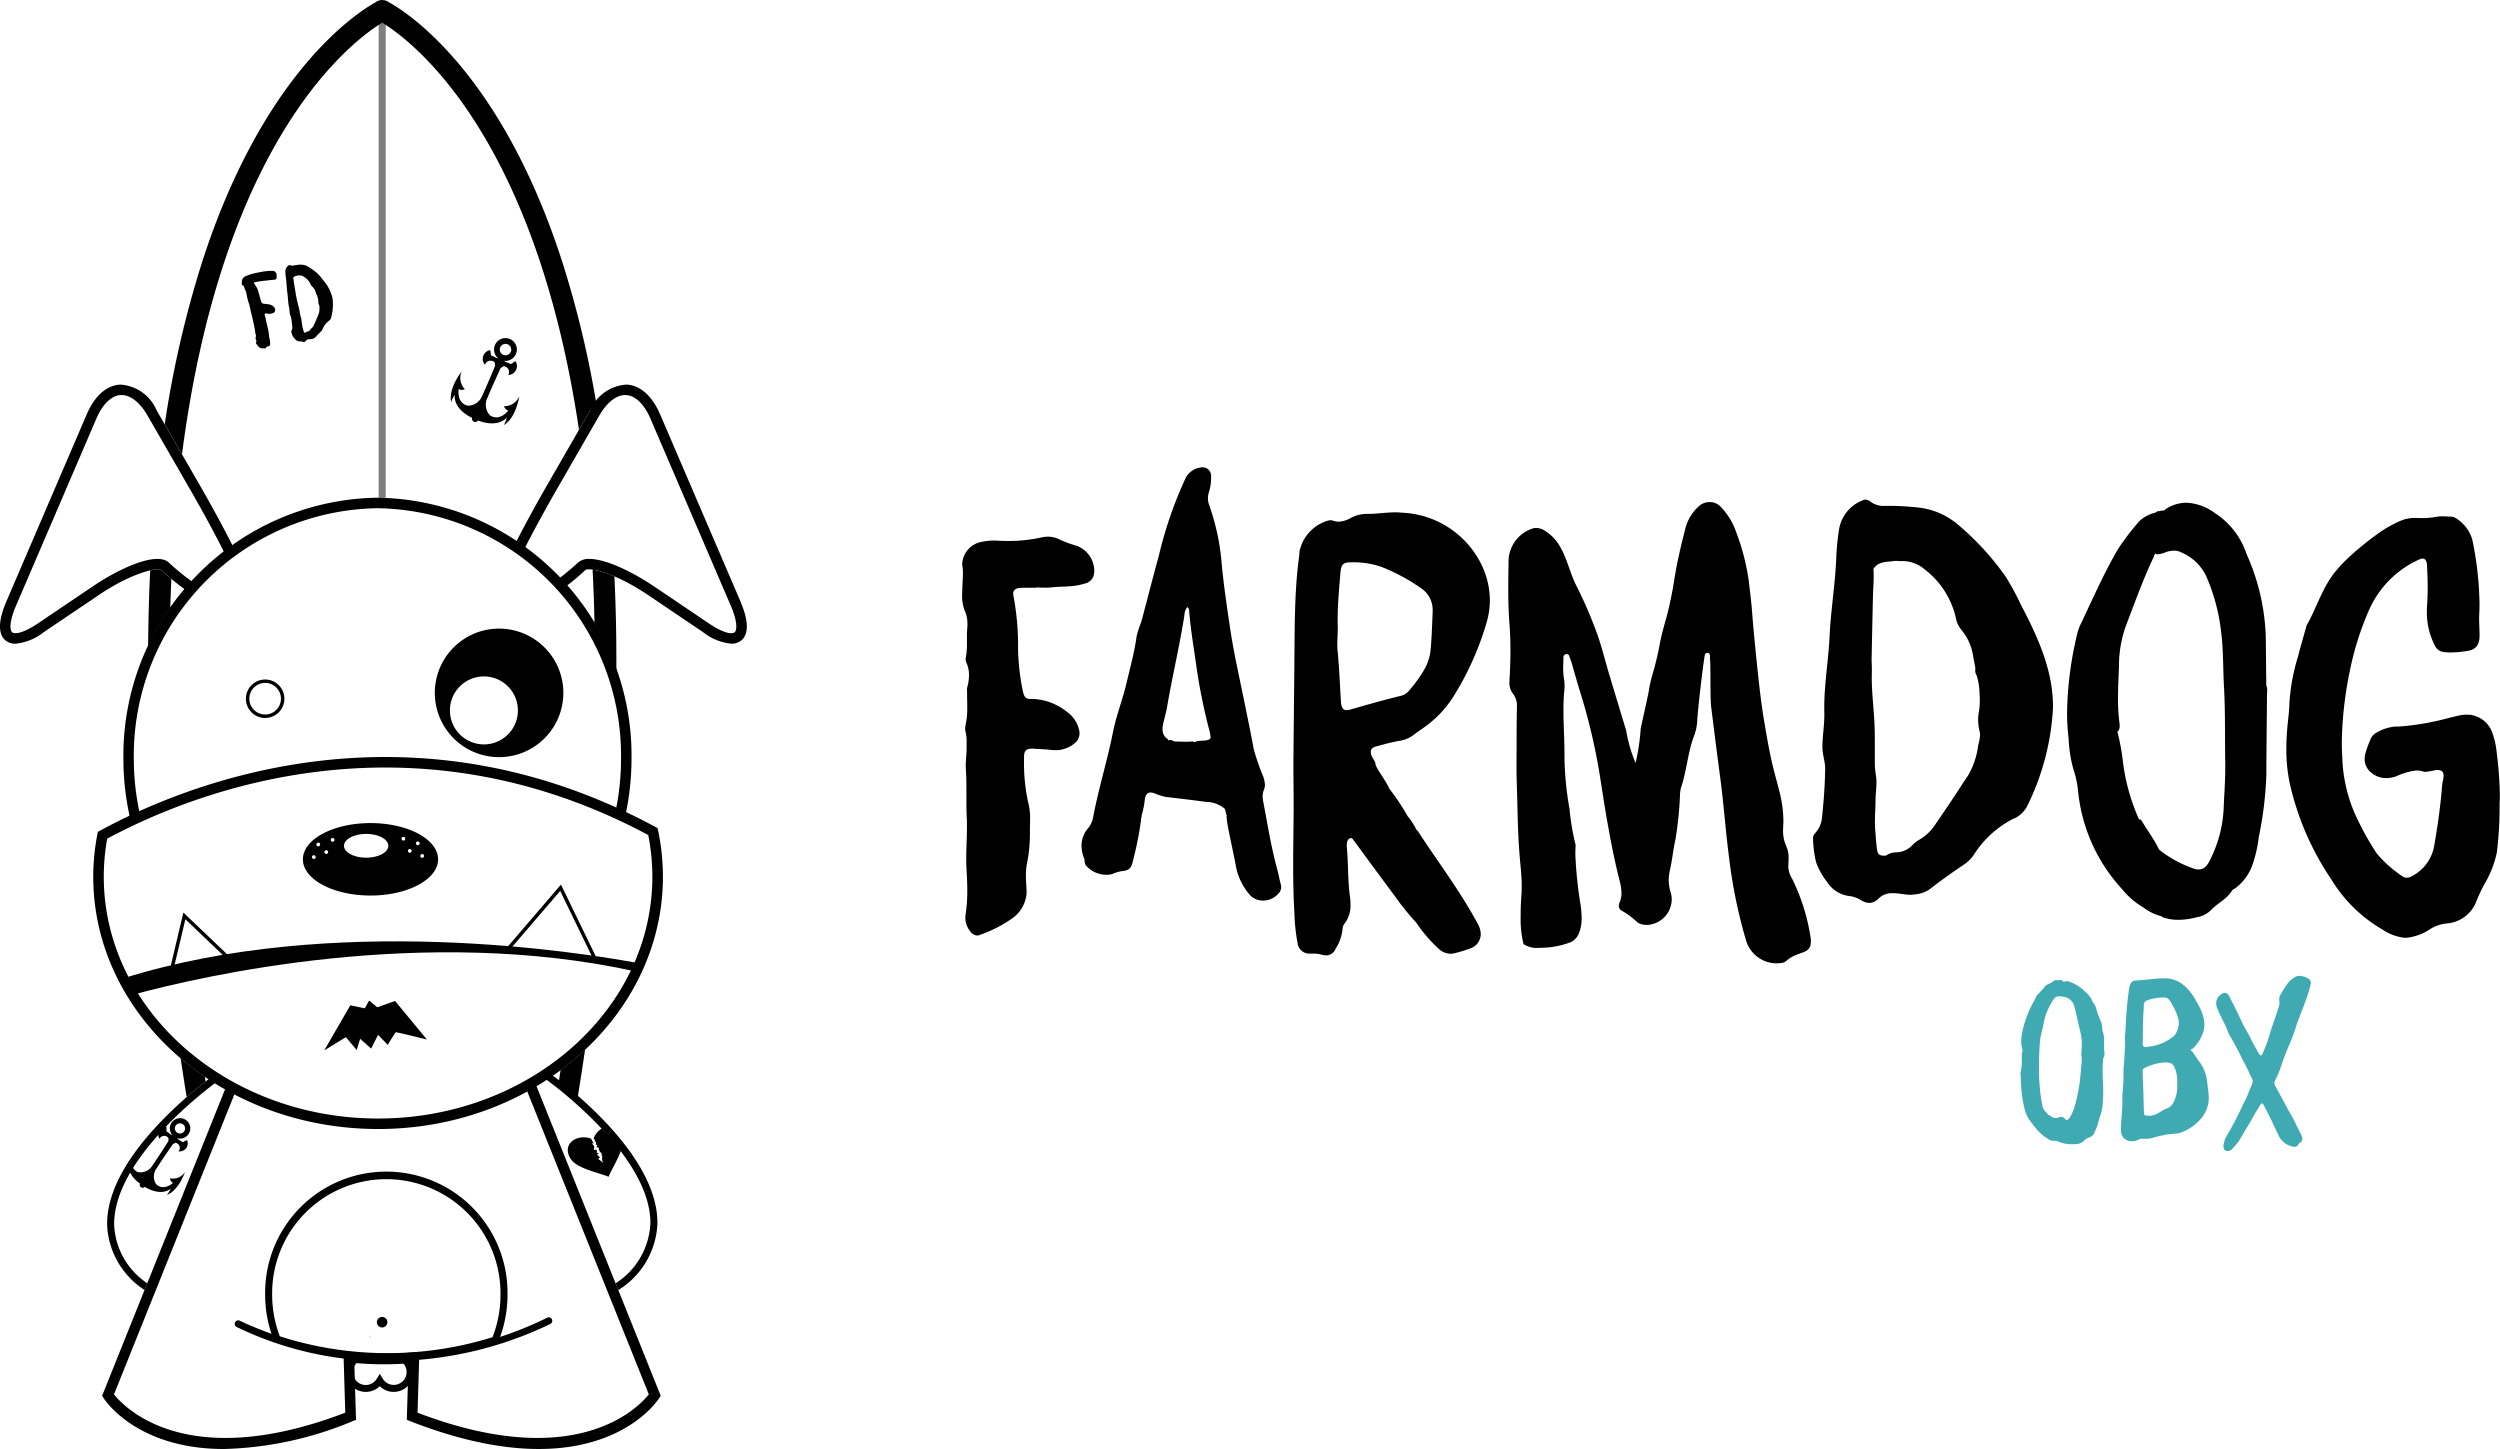 <svg xmlns="http://www.w3.org/2000/svg" xmlns:xlink="http://www.w3.org/1999/xlink" width="181.89" height="105.423" viewBox="0 0 181.89 105.423"><defs><clipPath id="a"><rect width="111.89" height="36.07" fill="none"/></clipPath><clipPath id="b"><rect width="54.34" height="105.423"/></clipPath><clipPath id="d"><rect width="0.515" height="34.565"/></clipPath><clipPath id="e"><rect width="21.134" height="12.738" transform="translate(0 0)" fill="#40aab2"/></clipPath></defs><g transform="translate(-74 -79)"><g transform="translate(85 103)"><g transform="translate(59 10)" clip-path="url(#a)"><path d="M6.089,23.3c-.238,0-.478-.014-.716-.014v.02c-.226,0-.452,0-.678,0-.143,0-.286,0-.429.007-.358.012-.549.157-.549.433a.816.816,0,0,0,.024.186,19.461,19.461,0,0,1,.329,3.784,16.529,16.529,0,0,0,.335,3.048c.112.492.182.636.633.636l.089,0,.1,0a4.226,4.226,0,0,1,2.384.921A2.194,2.194,0,0,1,8.5,33.605a1.12,1.12,0,0,1,.043.3.93.93,0,0,1-.385.735,2.119,2.119,0,0,1-1.383.482,2.812,2.812,0,0,1-.346-.022c-.388-.049-.775-.048-1.161-.081q-.1-.009-.187-.009c-.424,0-.576.166-.576.605,0,.043,0,.088,0,.135a13.421,13.421,0,0,0,.286,3.106,4.6,4.6,0,0,1,.153,1.314c0,.275-.01.552-.013.826a10.9,10.9,0,0,1-.2,2.31,4.262,4.262,0,0,0-.089.932c0,.383.031.771.049,1.151,0,.037,0,.072,0,.108a2.452,2.452,0,0,1-.938,1.785,9.248,9.248,0,0,1-2.423,1.264.477.477,0,0,1-.232.062.686.686,0,0,1-.52-.314,1.617,1.617,0,0,1-.344-.975,1.528,1.528,0,0,1,.019-.24,11.138,11.138,0,0,0,.123-1.737c0-.5-.024-1.008-.054-1.51-.016-.269-.022-.538-.022-.807,0-.785.051-1.569.051-2.353,0-.235,0-.47-.016-.706-.019-.357-.023-.715-.023-1.072s0-.691,0-1.037c0-.443-.007-.886-.038-1.33-.006-.086-.009-.173-.009-.26,0-.429.062-.866.062-1.3,0-.031,0-.061,0-.092,0-.05,0-.1,0-.149,0-.066,0-.131,0-.2a2.688,2.688,0,0,0-.068-.694,1.127,1.127,0,0,1-.035-.285,1.174,1.174,0,0,1,.029-.265,5.54,5.54,0,0,0,.12-1.276c0-.312-.011-.624-.011-.936v-.062c0-.089-.007-.18-.007-.269a.814.814,0,0,1,.023-.214,3.252,3.252,0,0,0,.122-.838A2.129,2.129,0,0,0,.3,28.733a.491.491,0,0,1-.041-.21.821.821,0,0,1,.015-.153,5.583,5.583,0,0,0,.077-1.054c0-.141,0-.281,0-.422a7.07,7.07,0,0,1,.03-.732A2.493,2.493,0,0,0,.387,25.9a2.342,2.342,0,0,0-.2-.936A2.806,2.806,0,0,1,0,23.844c0-.289.021-.581.031-.869.008-.244.028-.487.028-.73a2.891,2.891,0,0,0-.038-.5.977.977,0,0,1-.014-.167,1.718,1.718,0,0,1,1.143-1.542,4.475,4.475,0,0,1,1.123-.168q.1,0,.2.006c.292.018.584.028.876.028a10.975,10.975,0,0,0,2.421-.257,2.2,2.2,0,0,1,.48-.056,1.79,1.79,0,0,1,.772.175,9.485,9.485,0,0,0,1.319.494,1.956,1.956,0,0,1,1.275,1.8,1.431,1.431,0,0,1-.045.363.841.841,0,0,1-.6.568,4.918,4.918,0,0,1-1.207.212c-.408.033-.817.024-1.226.074a3.763,3.763,0,0,1-.452.024" transform="translate(0 -14.543)"/><path d="M33.687,27.526a1.941,1.941,0,0,1,.491-1.281,1.788,1.788,0,0,0,.364-.833c.39-2.067,1.025-4.077,1.432-6.136.242-1.225.706-2.373.988-3.579.264-1.129.578-2.245.732-3.394a8.464,8.464,0,0,1,.351-1.089c.426-1.583.822-3.177,1.262-4.754A29.013,29.013,0,0,1,41.3.706,1.472,1.472,0,0,1,42.475,0a.8.8,0,0,1,.15.014.619.619,0,0,1,.49.642c0,.028,0,.056,0,.085A3.461,3.461,0,0,1,42.959,1.8a1.5,1.5,0,0,0-.074.457,1.391,1.391,0,0,0,.094.5,16.646,16.646,0,0,1,.911,4.326c.153,1.557.379,3.1.611,4.652.251,1.673.62,3.309.957,4.958.26,1.271.527,2.544.763,3.825a16.015,16.015,0,0,0,.679,1.961,2.05,2.05,0,0,1,.13.619.959.959,0,0,1-.077.379,1.2,1.2,0,0,0-.088.466,1.719,1.719,0,0,0,.031.319c.323,1.681.586,3.375,1.041,5.029.092.331.143.674.237,1.007a.938.938,0,0,1,.037.248.627.627,0,0,1-.133.392,1.505,1.505,0,0,1-1.186.586,1.276,1.276,0,0,1-.96-.414,4.457,4.457,0,0,1-1-2.018c-.2-1.121-.474-2.221-.663-3.343a3.927,3.927,0,0,1-.026-.424l-.125-.473a2.147,2.147,0,0,0-1.381-.509c-.964-.134-1.93-.243-2.9-.358a4.05,4.05,0,0,1-.846-.267.866.866,0,0,0-.282-.058c-.232,0-.362.159-.418.509a6.381,6.381,0,0,1-.237,1.183.086.086,0,0,1,.013.043.075.075,0,0,1-.025.053,22.394,22.394,0,0,1-.517,2.794c-.032.158-.081.313-.115.47-.108.449-.266.61-.724.661a2.559,2.559,0,0,0-.7.194,1.208,1.208,0,0,1-.458.079,1.983,1.983,0,0,1-1.541-.7.965.965,0,0,1-.08-.412,2.65,2.65,0,0,1-.222-1.007m5.9-8.458a.781.781,0,0,0,.366.7c.035.028.059.093.092.093a.023.023,0,0,0,.013,0,.193.193,0,0,1,.089-.021c.126,0,.258.11.375.11.2,0,.452.015.736.015.161,0,.331-.005.5-.021h.007c.042,0,.079.035.118.053a1.818,1.818,0,0,1,.667-.108c.327-.03.465-.056.531-.215a2.615,2.615,0,0,0-.09-.524,42.09,42.09,0,0,1-1.009-5.134c-.178-1.186-.364-2.372-.464-3.571a.3.3,0,0,0-.142-.276,1.056,1.056,0,0,0-.2.594c-.351,2.229-.877,4.418-1.256,6.641-.078.462-.223.9-.31,1.364a1.654,1.654,0,0,0-.031.3" transform="translate(-25 -0.001)"/><path d="M95.809,44.933a1.4,1.4,0,0,1-.373-.06,2.092,2.092,0,0,0-.579-.066l-.148,0h-.035a.868.868,0,0,1-.95-.782A13.72,13.72,0,0,1,93.5,41.9c-.071-1.18-.092-2.361-.092-3.541,0-1.352.027-2.7.034-4.057q0-.163,0-.326c0-.88-.016-1.761-.016-2.641,0-.153,0-.307,0-.46.02-2.736.06-5.47.078-8.206.013-1.982.031-3.962.235-5.937.042-.406.111-.81.137-1.216a2.962,2.962,0,0,1,2.06-2.209.8.8,0,0,1,.2-.029.473.473,0,0,1,.158.024,1.218,1.218,0,0,0,.432.08,1.851,1.851,0,0,0,.873-.273,2.607,2.607,0,0,1,1.279-.294c.652,0,1.3-.112,1.954-.112a4.682,4.682,0,0,1,.52.027,6.75,6.75,0,0,1,5.616,3.506,6.028,6.028,0,0,1,.75,2.855,5.867,5.867,0,0,1-.26,1.709,21.509,21.509,0,0,1-2.378,5.286,7.9,7.9,0,0,1-2.264,2.344c-.2.145-.406.281-.6.432a2.293,2.293,0,0,1-1.061.465c-.578.093-1.148.258-1.718.408-.26.068-.382.2-.382.4a.859.859,0,0,0,.075.318c.088.212.277.37.277.628V31.1c.293.6.728,1.1,1,1.716a15.753,15.753,0,0,1,1.32,1.98,4.8,4.8,0,0,1,.642.991.688.688,0,0,1,.119.119c1.452,2.243,3.115,4.4,4.386,6.806a1.463,1.463,0,0,1,.182.678,1.113,1.113,0,0,1-.8,1.053,10.166,10.166,0,0,1-1.109.337,1.194,1.194,0,0,1-.29.037,1.293,1.293,0,0,1-.893-.391,10.348,10.348,0,0,1-1.59-1.858,18.749,18.749,0,0,1-1.5-1.847q-1.03-1.393-2.06-2.786c-.325-.443-.648-.888-.975-1.33-.065-.088-.122-.2-.232-.2a.2.2,0,0,0-.077.017.4.4,0,0,0-.207.339.831.831,0,0,0-.016.163c0,.027,0,.054,0,.081.118,1.2.065,2.4.226,3.6a4.8,4.8,0,0,1,.047.636,2.143,2.143,0,0,1-.439,1.391.647.647,0,0,0-.14.392,3.244,3.244,0,0,1-.5,1.417.763.763,0,0,1-.7.5M97.3,27.093a1.105,1.105,0,0,0,.3-.051c1.224-.353,2.449-.7,3.686-1a1.068,1.068,0,0,0,.559-.376,9.607,9.607,0,0,0,1.011-1.371,3.759,3.759,0,0,0,.54-1.469c.094-.934.114-1.873.16-2.81,0-.045,0-.09,0-.134a1.884,1.884,0,0,0-.826-1.646,13.892,13.892,0,0,0-2.906-1.568,6.262,6.262,0,0,0-2.119-.33h-.05c-.6,0-.756.114-.811.794-.094,1.138-.2,2.277-.2,3.421q0,.273.009.546c0,.4-.033.8-.033,1.192a5.417,5.417,0,0,0,.028.583c.115,1.176.159,2.356.231,3.535.029.473.129.686.419.686" transform="translate(-69.322 -9.427)"/><path d="M176.082,41.671c0,.046,0,.089,0,.13,0,.972-.913.643-1.763,1.382a.686.686,0,0,1-.448.177h0a2.321,2.321,0,0,1-2.482-1.576,36.58,36.58,0,0,1-1.264-6.162c-.255-1.941-.386-3.9-.647-5.837-.228-1.7-.441-3.4-.652-5.1-.075-.608-.023-2.862-.081-3.472a.608.608,0,0,1,0-.061c0-.029,0-.059,0-.088,0-.012,0-.023,0-.035-.006-.138-.057-.236-.193-.236h0c-.136,0-.177.1-.2.235-.161,1-.465,3.64-.535,4.661a3.648,3.648,0,0,1-.207,1.075c-.486,1.228-.545,2.584-.973,3.826a2.513,2.513,0,0,0-.077.605,25.587,25.587,0,0,1-.34,3.228c-.163.737-.23,1.488-.4,2.219a2.958,2.958,0,0,0,.059,1.564,1.757,1.757,0,0,1,.081.528,1.884,1.884,0,0,1-1.794,1.852,1.477,1.477,0,0,1-.292-.029.9.9,0,0,1-.412-.164,5.658,5.658,0,0,0-1.142-.846.394.394,0,0,1-.207-.364.56.56,0,0,1,.049-.225,1.717,1.717,0,0,0,.143-.7,3.766,3.766,0,0,0-.142-.908c-.581-2.307-.97-4.661-1.337-7.019a43.961,43.961,0,0,0-1.479-6.539c-.239-.753-.45-1.513-.667-2.272-.045-.155-.111-.3-.16-.457-.038-.118-.1-.185-.2-.185a.263.263,0,0,0-.046,0,.249.249,0,0,0-.194.265c0,.251-.017.5-.017.755a4.539,4.539,0,0,0,.049.719,3.7,3.7,0,0,1,.053.582c0,.071,0,.143-.01.214a14.83,14.83,0,0,0-.073,1.556c0,1.046.074,2.092.074,3.138v.1c0,.028,0,.056,0,.085a22.809,22.809,0,0,0,.372,3.871,16.9,16.9,0,0,0,.408,2.47.629.629,0,0,1,.029.2q0,.024,0,.047c-.012.194-.018.386-.018.578a29.991,29.991,0,0,0,.385,3.684,7.751,7.751,0,0,1,.075.945,2.85,2.85,0,0,1-.161,1,1.243,1.243,0,0,1-.618.747,6.278,6.278,0,0,1-2.289.415,1.763,1.763,0,0,1-1.159-.269,7.5,7.5,0,0,1-.211-2.032c0-.072,0-.144,0-.216,0-.459.029-.913.06-1.372.013-.188.018-.377.018-.566,0-.587-.053-1.179-.11-1.764-.133-1.389-.175-2.781-.206-4.174-.02-.944-.064-1.89-.064-2.832,0-.081,0-.162,0-.242.011-1.312,0-2.625.028-3.937,0-.041,0-.081,0-.121a1.392,1.392,0,0,0-.287-.967,1.217,1.217,0,0,1-.254-.832c0-.09,0-.181.01-.273.039-.673.062-1.346.062-2.019s-.022-1.319-.073-1.977c-.066-.857-.085-1.713-.085-2.57,0-.7.013-1.4.024-2.1a2.536,2.536,0,0,1,1.734-2.241.95.95,0,0,1,.282-.044,1.2,1.2,0,0,1,.641.215c1.456.919,1.56,2.576,2.277,4a30.489,30.489,0,0,1,1.546,3.6c.307.876.527,1.788.794,2.681q.634,2.122,1.28,4.241a10.426,10.426,0,0,0,.682,2.361h0a14.922,14.922,0,0,0,.377-2.536c.2-.894.408-1.784.584-2.684a8.46,8.46,0,0,1,.213-1.012,23.573,23.573,0,0,0,.635-2.665c.122-.6.3-1.179.458-1.767a27.088,27.088,0,0,0,.553-2.683c.2-1.269.494-2.509.813-3.744a3.228,3.228,0,0,1,.987-1.6,1.148,1.148,0,0,1,.774-.289,1.06,1.06,0,0,1,.757.3,4.871,4.871,0,0,1,1.154,1.844,16.263,16.263,0,0,1,.934,3.6c.084.752.185,1.5.241,2.257.086,1.143.2,2.283.315,3.423.163,1.584.328,3.169.6,4.738.159.927.318,1.854.527,2.774.164.717.373,1.419.547,2.127a8.839,8.839,0,0,1,.288,2.1q0,.225-.017.451c0,.088-.007.176-.007.263a2.677,2.677,0,0,0,.238,1.17,2.1,2.1,0,0,1,.165.889c0,.126-.006.253-.016.378q-.005.075-.005.148a1.7,1.7,0,0,0,.258.906,14.483,14.483,0,0,1,1.387,4.485" transform="translate(-114.332 -7.29)"/><path d="M254.713,32.276a7.328,7.328,0,0,0-2.946,2.662,2.677,2.677,0,0,1-.792.756q-1.249.84-2.448,1.767a2.216,2.216,0,0,1-1.029.35,1.871,1.871,0,0,1-.343.03c-.419,0-.823-.116-1.237-.116-.037,0-.075,0-.112,0a1.363,1.363,0,0,0-.955.377,1,1,0,0,1-.68.335,1.345,1.345,0,0,1-.674-.24,2.128,2.128,0,0,0-.857-.274,2.247,2.247,0,0,1-1.538-1,5.415,5.415,0,0,1-.806-1.436,8.158,8.158,0,0,1-.224-1.777c0-.008,0-.015,0-.023,0-.171.147-.319.257-.455a1.858,1.858,0,0,0,.395-1.011c.124-1.176.213-2.355.229-3.539,0-.009,0-.018,0-.027,0-.524-.2-1.016-.2-1.546v0c0-.781.14-1.553.14-2.332,0-.058,0-.116,0-.174q-.005-.2-.005-.391c0-1.728.305-3.435.386-5.158.092-1.957.425-3.893.492-5.851a17.471,17.471,0,0,1,.207-2,2.741,2.741,0,0,1,1.721-2.064.418.418,0,0,1,.195-.05.625.625,0,0,1,.373.159,1.566,1.566,0,0,0,1.018.3,19.624,19.624,0,0,1,2.584.134,5.36,5.36,0,0,1,2.819,1.285,19.933,19.933,0,0,1,3.389,3.706,18.922,18.922,0,0,1,1.137,2.1c1.552,2.918,2.322,5.109,2.322,7.424a18.191,18.191,0,0,1-1.81,7.051,2.067,2.067,0,0,1-1,1.04m-2.5-6.08a.959.959,0,0,0-.038-.275,3.76,3.76,0,0,1-.1-.825,2.885,2.885,0,0,1,.043-.5,5.093,5.093,0,0,0,.078-.883c0-.131,0-.262-.016-.392a4.922,4.922,0,0,0-.217-1.47h0a.555.555,0,0,1-.1-.343,1.33,1.33,0,0,1,.012-.161c-.049-.259-.09-.52-.149-.776a3.878,3.878,0,0,0-.854-2,1.9,1.9,0,0,1-.424-.915,6.167,6.167,0,0,0-2.255-3.494,2.486,2.486,0,0,0-1.6-.611c-.05,0-.1,0-.151,0l-.059,0c-.1,0-.209-.015-.313-.015a.77.77,0,0,0-.122.009c-.527.084-1.112,0-1.491.576.014.171.019.342.019.513,0,.477-.041.954-.052,1.431q-.055,2.334-.1,4.67c.005.229.019.458.019.687,0,.056,0,.111,0,.167q-.008.215-.007.429c0,1.2.166,2.4.207,3.6.013.405.015.811.015,1.216,0,.346,0,.691,0,1.036q0,.13,0,.26a6.258,6.258,0,0,0,.081,1.032,3.005,3.005,0,0,1,.038.5c0,.421-.063.844-.068,1.266,0,.52-.044,1.04-.044,1.561,0,.193.005.386.02.579.034.466.068.934.122,1.4.047.406.165.517.546.517l.1,0a1.433,1.433,0,0,1,.707-.243h.065a1.658,1.658,0,0,0,1.2-.561,2.441,2.441,0,0,1,.5-.375,3.453,3.453,0,0,0,1.119-1.069c.62-.912,1.248-1.818,1.844-2.749.179-.28.359-.56.55-.83a5.72,5.72,0,0,0,.742-2.216,3.62,3.62,0,0,0,.139-.745" transform="translate(-178.162 -6.741)"/><path d="M321.163,40.171a5.417,5.417,0,0,1-1.322.183,3.591,3.591,0,0,1-1.07-.158,1.041,1.041,0,0,1-.19-.108,3.634,3.634,0,0,1-1.3-.641,5.578,5.578,0,0,1-1.548-1.336,12.3,12.3,0,0,1-3.189-7.077,6.932,6.932,0,0,0-.339-1.613,9.75,9.75,0,0,1-.352-2.23,16.13,16.13,0,0,1-.114-1.938,25.931,25.931,0,0,1,.694-5.525,3.778,3.778,0,0,1,.262-.815c.888-1.859,1.709-3.752,2.75-5.533a17.764,17.764,0,0,1,1.57-2.05,2.537,2.537,0,0,1,1.147-.6.412.412,0,0,1,.3-.113l.048,0a.178.178,0,0,1,.124-.037l.082,0a.164.164,0,0,0,.162-.086,2.776,2.776,0,0,1,1.535-.487,3.73,3.73,0,0,1,2.034.721,5.693,5.693,0,0,1,2.355,3.022,15.786,15.786,0,0,1,1.393,6.019c.017,1.18.025,2.361.038,3.541a.661.661,0,0,1,.068.317c0,.115-.016.231-.017.344-.012,1.939-.043,3.879-.046,5.819a26.589,26.589,0,0,1-.551,4.542,9.481,9.481,0,0,1-.5,2.131,3.65,3.65,0,0,1-1.2,1.587c-.083.06-.2.1-.247.176-.4.656-1.068.913-1.533,1.425a1.913,1.913,0,0,1-1.036.514m.161-3.479c.306,0,.524-.174.726-.531a9.239,9.239,0,0,0,1.084-4.19c.042-.881.106-1.771.106-2.646,0-.116,0-.231,0-.347-.036-1.854.011-3.711-.093-5.565-.076-1.363-.035-2.731-.219-4.091a13.906,13.906,0,0,0-1.1-4.022A3.543,3.543,0,0,0,320,13.6a1.071,1.071,0,0,0-.477-.106,2,2,0,0,0-.605.111,1.916,1.916,0,0,1-.57.156.589.589,0,0,1-.126-.013c-.012-.018-.021-.035-.031-.051l-.03.011a.118.118,0,0,1-.1.1.327.327,0,0,1,.014.081c-.788,1.639-1.4,3.363-2.058,5.079a8.527,8.527,0,0,0-.5,2.939c-.03.769-.072,1.541-.072,2.313a14.033,14.033,0,0,0,.108,1.841,1.351,1.351,0,0,1,.013.177.661.661,0,0,1-.124.409c-.017-.007-.028-.017-.043-.025,0,.013,0,.027,0,.041a16.329,16.329,0,0,1,.42,2.326,14.721,14.721,0,0,0,1.16,4.071.114.114,0,0,1,.055-.015c.042,0,.086.028.125.094.412.69.894,1.326,1.251,2.057a.027.027,0,0,1,0,.013.051.051,0,0,1,0,.014A8.276,8.276,0,0,0,321,36.639a1.144,1.144,0,0,0,.325.053" transform="translate(-231.347 -7.431)"/><path d="M376.89,40.254a20.469,20.469,0,0,1-3-6.875,11.888,11.888,0,0,1-.272-2.623c0-.49.024-.982.064-1.472.051-.61.146-1.219.156-1.83a14.551,14.551,0,0,1,.615-3.37c.183-.713.391-1.419.589-2.128a.766.766,0,0,1,.049-.177c.767-1.347,1.176-2.89,2.23-4.081a10.88,10.88,0,0,1,.782-.821A21.914,21.914,0,0,1,380.419,15a9.036,9.036,0,0,1,1.375-.779,2.721,2.721,0,0,1,1.147-.266c.048,0,.1,0,.143,0q.211.012.422.013a5.671,5.671,0,0,0,1.067-.1,2.36,2.36,0,0,1,.4-.029c.193,0,.389.015.582.021a.637.637,0,0,1,.351.087,2.74,2.74,0,0,1,1.246,1.606,24.419,24.419,0,0,1,.519,4.628q0,.4-.02.794c-.006.109-.008.218-.008.327,0,.4.03.806.033,1.209,0,.005,0,.01,0,.015,0,.614-.238,1-.826,1.094a7.873,7.873,0,0,1-1.246.125,3.808,3.808,0,0,1-.576-.042.774.774,0,0,1-.6-.454,5.2,5.2,0,0,1-.586-2.5c0-.183.007-.367.021-.554.027-.375.038-.751.038-1.128,0-.547-.022-1.094-.048-1.64-.016-.342-.126-.516-.323-.516a.573.573,0,0,0-.245.067,7.231,7.231,0,0,0-3.653,3.681,21.636,21.636,0,0,0-1.4,4.445,27.566,27.566,0,0,0-.58,5.157q0,.554.036,1.112a11.039,11.039,0,0,0,1.184,4.674,20.309,20.309,0,0,0,1.331,2.332,8.814,8.814,0,0,0,1.848,1.64.523.523,0,0,0,.328.113.717.717,0,0,0,.362-.107,3.076,3.076,0,0,0,1.638-2.235c.25-1.449.459-2.9.572-4.37.016-.2.079-.4.1-.606a.967.967,0,0,0,.007-.111c0-.277-.147-.407-.453-.407h-.038c-.109,0-.217.042-.327.055a4.364,4.364,0,0,1-.505.081.47.47,0,0,1-.15-.022,1.526,1.526,0,0,0-.49-.08,4.539,4.539,0,0,0-1.47.42,2.2,2.2,0,0,1-.735.135,1.69,1.69,0,0,1-1.059-.366,1.266,1.266,0,0,1-.516-1.028,1.615,1.615,0,0,1,.062-.432,9.129,9.129,0,0,1,.349-.964.983.983,0,0,1,.5-.546,3.263,3.263,0,0,1,1.325-.416h.051c.07,0,.139,0,.209,0a19.073,19.073,0,0,0,3.819-.678c.181-.036.359-.082.539-.122a2.569,2.569,0,0,1,.566-.065,1.958,1.958,0,0,1,1.9,1.422,5.5,5.5,0,0,1,.278,1.254,28.882,28.882,0,0,1,.238,3.127q0,.337-.019.674a26.923,26.923,0,0,1-.2,3.55,7.453,7.453,0,0,1-.888,2.277,10.772,10.772,0,0,0-.6,1.276,2.506,2.506,0,0,1-2.2,1.615,2.751,2.751,0,0,0-1.149.4,3.882,3.882,0,0,1-1.652.63,1.642,1.642,0,0,1-.19.011,3.53,3.53,0,0,1-1.641-.6,10.524,10.524,0,0,1-3.728-3.659" transform="translate(-277.272 -10.273)"/></g></g><g transform="translate(74 79)"><g clip-path="url(#b)"><g clip-path="url(#b)"><path d="M30.909,115.423q.031-1.071.078-2.109c-.282-.233-.529-.45-.708-.629-.082-.082-.375-.089-.83.013-.09,1.8-.138,3.648-.153,5.535a19.168,19.168,0,0,1,1.613-2.809" transform="translate(-18.52 -71.198)"/><path d="M117.356,116.583a19.161,19.161,0,0,1,1.591,3.411q.015-3.51-.142-6.823a6.576,6.576,0,0,0-1.588-.489q.1,1.894.138,3.9" transform="translate(-74.103 -71.235)"/><path d="M33.834,33.053C36.844,9.786,46.419,2.851,48.4,1.652,50.328,2.82,59.462,9.428,62.717,31.269l.811-1.408a5.591,5.591,0,0,1,.428-.633,74.3,74.3,0,0,0-2.42-10.065C57.063,5.186,50.125.845,48.9.17a.811.811,0,0,0-.077-.054.748.748,0,0,0-.284-.1.792.792,0,0,0-.569.111.651.651,0,0,0-.074.053c-1.261.7-8.17,5.054-12.631,18.986a76.12,76.12,0,0,0-2.688,11.7Z" transform="translate(-20.592 0)"/><path d="M110.616,209.115c-.051.333-.1.665-.155,1,.388.309.86.7,1.372,1.159q.3-1.839.565-3.644a20.192,20.192,0,0,1-1.782,1.484" transform="translate(-69.831 -131.26)"/><path d="M37.487,210.66a20.41,20.41,0,0,1-1.763-1.345q.211,1.4.441,2.829c.539-.47,1.015-.855,1.376-1.136-.018-.116-.036-.232-.054-.348" transform="translate(-22.584 -132.325)"/><g transform="translate(27.549 1.653)" opacity="0.5"><g clip-path="url(#d)"><rect width="0.515" height="34.565" transform="translate(0)"/></g></g><path d="M94.147,71.11a1.169,1.169,0,0,1-1.107.719.432.432,0,0,0,.306.32s-.6.815-1.33.349a1.127,1.127,0,0,1-.175-1.3c.3-.738.947-2.14.947-2.14s.123-.082.2-.137a.423.423,0,0,1,.354.638.649.649,0,0,0,.533-.995c-.2.051-.252.237-.387.178s-.338-.135-.338-.135l-.127-.079a.83.83,0,1,0-.4-.173l-.144-.04s-.193-.1-.329-.156-.037-.227-.133-.405a.649.649,0,0,0-.367,1.067.423.423,0,0,1,.708-.174c.01.091.033.238.033.238s-.587,1.43-.927,2.15a1.128,1.128,0,0,1-1.075.758c-.836-.216-.648-1.213-.648-1.213a.432.432,0,0,0,.443.008,1.169,1.169,0,0,1-.225-1.3c-1.131,1.539-.722,2.363-.744,2.242s.232-.531.232-.531c-.072,1.026,1.07,1.591,1.269,1.682l0,0a.235.235,0,0,0,.427.186v0c.2.084,1.393.538,2.1-.212,0,0-.128.465-.231.531s.779-.193,1.139-2.069m-1.386-3.572a.415.415,0,1,1,.214.546.415.415,0,0,1-.214-.546" transform="translate(-56.366 -42.277)"/><path d="M48.722,54.48a.206.206,0,0,0,.034.07c.036.053.071.105.109.156a1.432,1.432,0,0,1,.184.454c.076.242.125.491.217.729a.249.249,0,0,0,.179.084c.1.01.209.023.313.035a.729.729,0,0,1,.389.176.323.323,0,0,1,.1.185.292.292,0,0,1-.017.171.2.2,0,0,1-.122.107.938.938,0,0,1-.148.041.867.867,0,0,1-.406-.024c-.058.039-.075.053-.067.094a.274.274,0,0,0,.009.035c.061.195.088.4.139.595.038.151.068.3.108.454.007.028.014.055.019.082a.733.733,0,0,1,.013.136v.007c.007.038.017.075.024.113a.4.4,0,0,1,.006.127l.01.056c.014.075.031.15.044.226a1.521,1.521,0,0,1,.031.292c0,.122-.042.168-.157.191a.187.187,0,0,0-.135.089.108.108,0,0,1-.074.056.139.139,0,0,1-.048,0c-.044-.007-.089,0-.134,0A.407.407,0,0,1,49,59.038a1.791,1.791,0,0,1-.127-.169.056.056,0,0,1-.019-.032.132.132,0,0,1,.019-.071.167.167,0,0,0,.014-.1.172.172,0,0,0-.02-.052.266.266,0,0,1-.033-.089.316.316,0,0,1,.007-.139.337.337,0,0,0,.01-.146.238.238,0,0,0-.025-.071.175.175,0,0,1-.016-.049c0-.009,0-.018,0-.027-.015-.123-.034-.245-.057-.367-.029-.158-.064-.315-.1-.471-.056-.236-.1-.474-.167-.708-.01-.037-.018-.074-.025-.112,0-.014,0-.028-.007-.042v-.006a3.93,3.93,0,0,0-.16-.589,5.624,5.624,0,0,1-.141-.623v-.007c0-.015,0-.032-.007-.047a.1.1,0,0,0-.011-.033A1.153,1.153,0,0,1,48,54.759a.237.237,0,0,0-.113-.134.132.132,0,0,1-.062-.089.193.193,0,0,1,0-.055c.005-.051,0-.1.006-.156a.421.421,0,0,1,.248-.346,3.742,3.742,0,0,1,.915-.275c.08-.018.16-.034.242-.049.143-.026.29-.048.448-.064.123-.013.246-.013.369-.013a.291.291,0,0,1,.3.245.339.339,0,0,1,.006.048.562.562,0,0,0,0,.083v.007c0,.006,0,.012,0,.018a.189.189,0,0,1-.159.246l-.03,0c-.093.009-.186.011-.278.025-.237.036-.46.042-.672.078-.118.02-.248.037-.379.061l-.025,0c-.075.014-.106.038-.1.081" transform="translate(-30.234 -33.871)"/><path d="M59.6,56.438a1.425,1.425,0,0,0-.469.613.511.511,0,0,1-.125.173c-.139.136-.274.278-.405.424a.425.425,0,0,1-.184.1.347.347,0,0,1-.065.018c-.08.014-.161.007-.241.022l-.021,0a.265.265,0,0,0-.169.106.2.2,0,0,1-.118.089.264.264,0,0,1-.137-.022.413.413,0,0,0-.174-.022.437.437,0,0,1-.33-.138,1.025,1.025,0,0,1-.2-.246,1.58,1.58,0,0,1-.106-.332v0a.164.164,0,0,1,.033-.1.359.359,0,0,0,.04-.207c-.018-.23-.043-.458-.081-.685v0c-.018-.1-.075-.187-.093-.289h0c-.028-.149-.028-.3-.056-.451,0-.012,0-.023-.007-.034s-.01-.049-.015-.075c-.061-.33-.063-.667-.109-1-.051-.377-.056-.76-.113-1.136a3.458,3.458,0,0,1-.031-.391.532.532,0,0,1,.256-.455.077.077,0,0,1,.036-.017.123.123,0,0,1,.077.017.3.3,0,0,0,.2.021,3.926,3.926,0,0,1,.5-.066,1.046,1.046,0,0,1,.584.146,3.874,3.874,0,0,1,.779.589,3.69,3.69,0,0,1,.292.361,3.036,3.036,0,0,1,.707,1.338,3.542,3.542,0,0,1-.1,1.412.4.4,0,0,1-.154.234M58.9,55.364a.2.2,0,0,0-.017-.051.717.717,0,0,1-.048-.154.579.579,0,0,1-.01-.1.977.977,0,0,0-.016-.171c0-.025-.01-.05-.017-.075a.952.952,0,0,0-.093-.273.109.109,0,0,1-.032-.062.219.219,0,0,1,0-.032c-.019-.047-.036-.1-.056-.143a.757.757,0,0,0-.234-.353.368.368,0,0,1-.114-.16,1.2,1.2,0,0,0-.555-.588.485.485,0,0,0-.327-.061l-.029.006-.011,0-.06.008-.023.006c-.1.035-.213.038-.264.163.008.033.016.065.022.1.017.092.026.184.04.276q.072.449.145.9c.009.043.02.087.028.131l.006.032c0,.028.008.055.014.082.043.23.117.452.167.681.017.077.032.154.046.231s.024.132.036.2l.009.05a1.2,1.2,0,0,0,.052.194.6.6,0,0,1,.025.095c.015.08.018.164.032.244.018.1.028.2.047.3.007.037.015.074.024.11.023.088.046.176.073.263s.05.093.122.08l.018,0a.282.282,0,0,1,.127-.071h.013a.321.321,0,0,0,.209-.15.478.478,0,0,1,.083-.089.674.674,0,0,0,.176-.244c.086-.2.174-.392.255-.591.024-.06.049-.12.076-.178a1.109,1.109,0,0,0,.064-.449.682.682,0,0,0,0-.147" transform="translate(-35.663 -33.1)"/><path d="M114.2,223.93l.149.215-.149-.056.185.142-.036.157.123.033-.067.162.148.014.053.23.216.279-.086.035.089.073-.016.224.058.3-.1-.126-.234-.179.127-.12-.223-.193.144-.077-.149-.056-.006-.216-.209,0,.022-.269-.177-.2.132,0-.182-.343c-.957-.365-2.159.327-1.513,1.429.429.731,2.021,1.033,2.774,1.336l.007.018.006-.013h0l0-.006c.2-.482.656-1.212.893-1.889a15.556,15.556,0,0,0-1.387-1.616,1.512,1.512,0,0,0-.594.712" transform="translate(-71.007 -141.114)"/><path d="M26.218,225.949l0,0a.211.211,0,0,0,.348.231l0,0c.165.106,1.147.692,1.886.138,0,0-.186.39-.288.433s.718-.05,1.328-1.652a1.049,1.049,0,0,1-1.091.463.389.389,0,0,0,.222.33s-.661.627-1.23.1a1.01,1.01,0,0,1,.048-1.179c.377-.606,1.17-1.745,1.17-1.745s.121-.054.195-.091a.379.379,0,0,1,.213.619.582.582,0,0,0,.626-.8c-.181.015-.26.171-.37.1s-.277-.172-.277-.172l-.1-.089a.744.744,0,1,0-.324-.214l-.121-.058s-.156-.115-.266-.189,0-.206-.055-.379a.9.9,0,0,0-.1.02q-.233.221-.469.457a.455.455,0,0,0,.077.409.379.379,0,0,1,.653-.044c-.006.082-.008.215-.008.215s-.741,1.172-1.153,1.756a1.012,1.012,0,0,1-1.068.5.741.741,0,0,1-.451-.64c-.087.113-.173.227-.257.342a2.174,2.174,0,0,0,.86,1.132m2.6-4.221a.372.372,0,1,1,.1.516.372.372,0,0,1-.1-.516" transform="translate(-16.031 -139.831)"/><path d="M11.759,89.575a17.576,17.576,0,0,0,1.969,1.593q.247-.3.506-.581A17.207,17.207,0,0,1,12.3,89.034c-.833-.834-3.469.311-5.565,1.726L2.747,93.451c-1.144.772-1.706.766-1.859.64s-.263-.677.282-1.946l5.84-13.6c.451-1.051,1.1-1.677,1.77-1.716l.068,0c.654,0,1.338.542,1.89,1.5l3.135,5.441c1.02,1.77,2.036,3.666,2.561,4.76.2-.161.412-.317.622-.47-.555-1.139-1.524-2.944-2.52-4.672L11.4,77.949a3.071,3.071,0,0,0-2.667-1.88c-.988.058-1.851.832-2.429,2.178l-5.84,13.6C-.291,93.608.013,94.361.4,94.682a1.1,1.1,0,0,0,.724.239,3.907,3.907,0,0,0,2.052-.835l3.988-2.691c2.527-1.706,4.366-2.049,4.6-1.819" transform="translate(0 -48.087)"/><path d="M25.637,121.634a18.674,18.674,0,0,1-.479-4.2A18,18,0,0,1,42.882,99.212a18,18,0,0,1,17.724,18.226,18.694,18.694,0,0,1-.422,3.939c.235.107.472.218.708.33a19.471,19.471,0,0,0,.477-4.269A18.765,18.765,0,0,0,42.882,98.446,18.766,18.766,0,0,0,24.4,117.438a19.458,19.458,0,0,0,.534,4.525c.229-.109.464-.218.708-.328" transform="translate(-15.422 -62.236)"/><path d="M39.165,176.8c-11.426,0-20.722-8.237-20.722-18.362a16.486,16.486,0,0,1,.3-3.081l.034-.178.159-.086c6.128-3.334,22.332-10.034,40.412-.268l.156.085.036.174a16.482,16.482,0,0,1,.351,3.355c0,10.125-9.3,18.362-20.723,18.362M19.458,155.677a15.685,15.685,0,0,0-.249,2.76c0,9.7,8.952,17.6,19.956,17.6s19.957-7.893,19.957-17.6a15.687,15.687,0,0,0-.3-3.025c-17.532-9.381-33.246-3.027-39.364.265" transform="translate(-11.659 -94.658)"/><path d="M50.034,137.2a1.4,1.4,0,1,1,1.4-1.4,1.406,1.406,0,0,1-1.4,1.4m0-2.553a1.149,1.149,0,1,0,1.149,1.149,1.15,1.15,0,0,0-1.149-1.149" transform="translate(-30.743 -84.961)"/><path d="M90.688,124.342a4.676,4.676,0,1,0,4.675,4.676,4.675,4.675,0,0,0-4.675-4.676m-1.106,8.425a2.473,2.473,0,1,1,2.474-2.473,2.473,2.473,0,0,1-2.474,2.473" transform="translate(-54.376 -78.607)"/><path d="M61.706,188.415c.093-.2.181-.4.266-.6-4.373-.818-22.352-3.688-37.578,1.086.209.408.43.809.671,1.2,5.051-1.371,21.21-5.109,36.641-1.691" transform="translate(-15.421 -117.723)"/><path d="M32.941,185.682l1.225-5.171,4.221,4.024ZM34.312,181l-1.03,4.347,4.578-.964Z" transform="translate(-20.825 -114.116)"/><path d="M106.291,180.274l-2.347-4.84-3.8,4.426-.193-.166L104,174.973l2.517,5.19Z" transform="translate(-63.187 -110.614)"/><path d="M64.832,162.808c-2.716,0-4.918,1.18-4.918,2.636s2.2,2.636,4.918,2.636,4.917-1.18,4.917-2.636-2.2-2.636-4.917-2.636m-4.124,2.612a.136.136,0,1,1,.136-.136.136.136,0,0,1-.136.136m.324-.919a.136.136,0,1,1,.136-.136.135.135,0,0,1-.136.136m.58.552a.136.136,0,1,1,.136-.135.135.135,0,0,1-.136.135m.465-.887a.136.136,0,1,1,.135-.135.136.136,0,0,1-.135.135m2.44,1.159c-.89,0-1.613-.387-1.613-.864s.722-.864,1.613-.864,1.613.387,1.613.864-.722.864-1.613.864m2.71-1.244a.136.136,0,1,1,.135-.135.135.135,0,0,1-.135.135m.464.887a.136.136,0,1,1,.136-.135.136.136,0,0,1-.136.135m.58-.552a.136.136,0,1,1,.136-.136.136.136,0,0,1-.136.136m.324.919a.136.136,0,1,1,.136-.136.136.136,0,0,1-.136.136" transform="translate(-37.876 -102.924)"/><path d="M66.026,198.264l-1.9,3.283,1.575-.966.787.936.253-.817.8.713.505-1,.7.728s.55-.907.594-.921,2.258.535,2.258.535l-2.318-2.808-1.292.461-.594-.49-.312.565Z" transform="translate(-40.538 -125.122)"/><path d="M72.294,268.675l0,.008.034.067.065.038a.934.934,0,0,1-.466,1.744.927.927,0,0,1-.8-.448l-.218-.356-.218.356a.934.934,0,0,1-1.613-.942,2.724,2.724,0,0,1,.427-.535c-.214-.017-.427-.035-.634-.056a2.237,2.237,0,0,0-.242.346,1.445,1.445,0,0,0,2.279,1.729,1.432,1.432,0,0,0,1.015.416,1.443,1.443,0,0,0,1.081-2.4c-.242.014-.483.026-.72.033" transform="translate(-43.278 -169.773)"/><path d="M73.016,264.306l.086-.05c0-.012,0-.025,0-.037Z" transform="translate(-46.159 -167.034)"/><path d="M57.65,263.751a24.793,24.793,0,0,1-11.1-2.485.255.255,0,1,1,.25-.445,25.742,25.742,0,0,0,22.36-.229.255.255,0,0,1,.219.461,27.117,27.117,0,0,1-11.726,2.7" transform="translate(-29.343 -164.725)"/><path d="M61.326,245.49a26.086,26.086,0,0,1-8.083-1.284l-.114-.037-.044-.111a9,9,0,0,1-.637-3.334,8.818,8.818,0,1,1,17.634,0,8.991,8.991,0,0,1-.663,3.4l-.045.112-.115.036a26.692,26.692,0,0,1-7.933,1.219m-7.81-1.732a25.732,25.732,0,0,0,15.475.062,8.486,8.486,0,0,0,.58-3.1,8.307,8.307,0,1,0-16.613,0,8.5,8.5,0,0,0,.557,3.035m15.667.27h0Z" transform="translate(-33.157 -146.531)"/><path d="M75.311,260.877a.383.383,0,1,1-.383-.383.383.383,0,0,1,.383.383" transform="translate(-47.126 -164.679)"/><path d="M118.207,91.843l-5.84-13.595c-.578-1.347-1.441-2.12-2.429-2.179a3.067,3.067,0,0,0-2.667,1.88l-3.134,5.441c-.911,1.581-1.8,3.227-2.371,4.369.213.145.423.3.63.45.556-1.121,1.479-2.832,2.4-4.436l3.134-5.441c.571-.991,1.288-1.538,1.959-1.5s1.319.665,1.77,1.716l5.84,13.6c.545,1.269.433,1.82.281,1.946s-.714.132-1.859-.641l-3.988-2.691c-1.606-1.084-3.527-2.008-4.713-2.008a1.167,1.167,0,0,0-.852.282,15.682,15.682,0,0,1-1.586,1.3q.265.28.518.57a15.919,15.919,0,0,0,1.61-1.332c.229-.228,2.068.114,4.595,1.82l3.988,2.691a3.9,3.9,0,0,0,2.051.835,1.1,1.1,0,0,0,.724-.239c.388-.321.692-1.074-.066-2.838" transform="translate(-64.334 -48.088)"/><path d="M51.661,213.9c-.22.132-.446.257-.672.382l8.987,22.394c-.744.936-5.279,5.751-16.827,1.331l.134-4.426-.43.038a22.462,22.462,0,0,1-4.654-.04l-.443-.054.135,4.483c-11.552,4.42-16.085-.4-16.827-1.331l8.9-22.18q-.343-.179-.677-.37L20.2,236.776l.105.166c.131.206,2.46,3.709,8.765,3.709a25.874,25.874,0,0,0,9.351-2.023l.252-.1-.125-4.138a23.5,23.5,0,0,0,3.943.03l-.124,4.108.251.1c13.493,5.273,17.934-1.4,18.116-1.686l.106-.166Z" transform="translate(-12.77 -135.227)"/><path d="M23.907,228.4l.2-.49a5.389,5.389,0,0,1-2.412-4.264c-.049-4.786,6.746-9.871,7.566-10.468l.235.032c-.209-.125-.412-.255-.615-.386a30.767,30.767,0,0,0-3.768,3.305c-2.63,2.739-3.951,5.269-3.929,7.521a5.924,5.924,0,0,0,2.726,4.75" transform="translate(-13.39 -134.543)"/><path d="M115.007,223.349a5.452,5.452,0,0,1-2.531,4.353l.2.49a5.983,5.983,0,0,0,2.845-4.837c.051-5.048-6.738-10.136-7.747-10.864-.229.152-.463.3-.7.442l.369-.05c.82.6,7.614,5.679,7.566,10.467" transform="translate(-67.689 -134.332)"/></g></g></g><g transform="translate(221 150)"><g transform="translate(0 0)" clip-path="url(#e)"><path d="M6.116,6.639a.627.627,0,0,1-.082.31,7.271,7.271,0,0,0-.053.917c0,.235.008.469.019.7.013.271.022.542.022.811,0,.292-.01.584-.034.875a3.566,3.566,0,0,1-.184.922c-.084.233-.148.473-.219.71a1.9,1.9,0,0,1-.183.432A.588.588,0,0,1,5,12.738a.854.854,0,0,0-.373.236.865.865,0,0,1-.633.247c-.083.006-.167.009-.249.009a2.39,2.39,0,0,1-1.006-.2.5.5,0,0,0-.208-.048l-.05,0a.6.6,0,0,1-.067,0,.711.711,0,0,1-.4-.134,3.6,3.6,0,0,1-.906-.783.388.388,0,0,1-.03-.059,1.025,1.025,0,0,1-.215-.276A2.367,2.367,0,0,1,.309,10.7,9.877,9.877,0,0,1,.054,9.079C.034,8.788.045,8.495.006,8.2A.666.666,0,0,1,0,8.115a.557.557,0,0,1,.016-.135,3.51,3.51,0,0,0,.079-.857c0-.043,0-.085,0-.128s0-.1,0-.152a1.283,1.283,0,0,1,.04-.362.4.4,0,0,0,.015-.109A.305.305,0,0,0,.135,6.28a1.66,1.66,0,0,1-.079-.525,3.864,3.864,0,0,1,.1-.781A7.788,7.788,0,0,1,1.053,2.7a.709.709,0,0,1,.213-.362c.171-.2.361-.373.513-.586a.5.5,0,0,1,.2-.143,1.785,1.785,0,0,0,.445-.265A.267.267,0,0,1,2.62,1.29h.012c.057,0,.116.009.172.009a.32.32,0,0,0,.1-.013.124.124,0,0,1,.037-.006c.1,0,.15.129.234.129A.093.093,0,0,0,3.207,1.4a.458.458,0,0,1,.171-.036.448.448,0,0,1,.141.024,3.211,3.211,0,0,1,1.289.842,1.384,1.384,0,0,1,.4.535A.937.937,0,0,0,5.348,3a1.218,1.218,0,0,1,.179.41,4.03,4.03,0,0,0,.236.679,1.682,1.682,0,0,1,.186.689.764.764,0,0,0,.044.266,1.881,1.881,0,0,1,.09.672c0,.057,0,.114,0,.172,0,.031,0,.062,0,.092a3.858,3.858,0,0,0,.024.561.633.633,0,0,1,.008.1m-1.694.093c0-.045.014-.091.016-.137.012-.211.023-.423.023-.633A3.538,3.538,0,0,0,4.368,5.1Q4.2,4.39,4.041,3.682c-.036-.16-.075-.32-.123-.476a.909.909,0,0,0-.69-.683,2.884,2.884,0,0,0-.381-.054.5.5,0,0,0-.052,0,.428.428,0,0,0-.372.211A4.811,4.811,0,0,0,1.839,3.83c-.128.388-.177.8-.283,1.195A4.9,4.9,0,0,0,1.4,6c-.028.456-.041.913-.047,1.371,0,.162,0,.324,0,.486a11.632,11.632,0,0,0,.052,1.2,10.627,10.627,0,0,0,.2,1.4.889.889,0,0,0,.226.418.642.642,0,0,1,.184.222l0,.008a.115.115,0,0,1,.036-.005c.065,0,.111.057.161.094a.564.564,0,0,0,.348.127.59.59,0,0,0,.208-.04.6.6,0,0,1,.2-.043.335.335,0,0,1,.285.164.135.135,0,0,0,.115.059.191.191,0,0,0,.05-.007.766.766,0,0,0,.113-.077,3.389,3.389,0,0,0,.429-.947,11.891,11.891,0,0,0,.408-2.245c.011-.122.023-.243.034-.365a.359.359,0,0,1,0-.039.711.711,0,0,1,.015-.139c0-.014,0-.028.007-.042.007-.08.014-.161.023-.242,0,0,0-.01,0-.015A2.3,2.3,0,0,0,4.459,7.1a2.582,2.582,0,0,0-.016-.287.156.156,0,0,1-.021-.082" transform="translate(0 -0.981)" fill="#40aab2"/><path d="M31.326,11.938c0-.082-.006-.164-.006-.246,0-.36.036-.718.063-1.077.022-.293.042-.585.042-.879q0-.132-.006-.266c0-.028,0-.056,0-.084,0-.2.032-.408.046-.612.022-.323.039-.647.039-.971q0-.111,0-.222c0-.023,0-.045,0-.067,0-.309.053-.613.062-.921.01-.356.055-.711.055-1.068,0-.1,0-.2-.012-.3,0-.032,0-.064,0-.1,0-.132.02-.265.027-.4.031-.546.057-1.093.1-1.639.036-.508.105-1.043.178-1.565.041-.3.169-.57.457-.578.7-.021,1.381-.158,2.006-.158a2.208,2.208,0,0,1,1.38.395,3.7,3.7,0,0,1,1,1.2,6.64,6.64,0,0,1,.344.633,2.861,2.861,0,0,1,.291,1.139,1.729,1.729,0,0,1-.149.7,2.9,2.9,0,0,1-.668,1.021c-.059.055-.17.072-.17.121s.106.116.147.175c.174.254.341.513.527.758A2.99,2.99,0,0,1,37.6,8.421c.035.275.077.55.1.827q.008.1.008.205a2.307,2.307,0,0,1-.6,1.579,3.5,3.5,0,0,1-1.289.922,1.731,1.731,0,0,1-.573.137c-.222.017-.444.042-.666.059a1.12,1.12,0,0,1-.333.077c-.205.043-.406.1-.607.162a2.019,2.019,0,0,1-.583.071c-.1,0-.2,0-.3-.007-.1.041-.192.084-.29.123a.886.886,0,0,1-.332.065.973.973,0,0,1-.243-.032.706.706,0,0,1-.564-.672m1.567-4.431s0,.007,0,.011c.007.218.012.435.02.653.015.428.038.856.045,1.283.007.366.021.733.029,1.1,0,.14.064.213.184.22.077,0,.155.013.232.013a.715.715,0,0,0,.153-.015c.556-.123.61-.345,1.149-.538.457-.164.709-.98.709-1.541,0-.064,0-.127-.005-.191s0-.132,0-.2c0-.039,0-.078,0-.117a2.367,2.367,0,0,0-.21-.953.5.5,0,0,0-.356-.3,2.117,2.117,0,0,0-.342-.029,3.8,3.8,0,0,0-1.449.4c-.09.037-.158.085-.158.2M32.9,5.441v.022c0,.238.042.321.189.321a.879.879,0,0,0,.173-.022,3.43,3.43,0,0,0,1.927-.794,1.523,1.523,0,0,0,.337-.928,1.415,1.415,0,0,0-.057-.394,3.836,3.836,0,0,0-.336-.789c-.278-.531-.376-.683-.725-.683a3.122,3.122,0,0,0-.386.034A2.887,2.887,0,0,0,33.2,2.4a.336.336,0,0,0-.216.338c-.006.306-.015.279-.032.584-.04.7-.039,1.41-.046,2.115" transform="translate(-24.006 -0.605)" fill="#40aab2"/><path d="M65.31,7.591a.415.415,0,0,0,.006.421c.368.683.734,1.367,1.115,2.055a7.021,7.021,0,0,1,.389.736c.089.206.2.4.3.6a2.163,2.163,0,0,1,.123.266.506.506,0,0,1,.036.176.346.346,0,0,1-.174.3.281.281,0,0,0-.1.093.314.314,0,0,1-.3.2.893.893,0,0,1-.268-.056,1.416,1.416,0,0,1-.863-.73c-.21-.42-.4-.852-.607-1.273q-.244-.494-.5-.979c-.041-.078-.082-.116-.123-.116s-.079.034-.121.1c-.2.329-.406.657-.592,1-.1.174-.2.337-.3.506-.217.372-.438.741-.657,1.114a5.352,5.352,0,0,1-.508.6.445.445,0,0,1-.35.137H61.8a.248.248,0,0,1-.236-.2.715.715,0,0,1-.02-.166.65.65,0,0,1,.012-.125,1.709,1.709,0,0,1,.2-.572c.526-.876.965-1.8,1.4-2.7.176-.362.315-.747.471-1.121a.464.464,0,0,0,.038-.181.472.472,0,0,0-.051-.208c-.173-.357-.334-.721-.522-1.07-.174-.322-.33-.655-.5-.988q-.3-.571-.623-1.123a3.022,3.022,0,0,1-.167-.393c-.23-.547-.54-1.056-.743-1.616a.782.782,0,0,1-.047-.268.794.794,0,0,1,.526-.756.374.374,0,0,1,.117-.021.24.24,0,0,1,.191.092,1.064,1.064,0,0,1,.142.2c.249.5.5.993.737,1.492A10.207,10.207,0,0,0,63.3,4.136c.171.287.3.6.468.9.121.208.235.422.355.631.048.083.093.126.136.126s.085-.044.123-.133a10.014,10.014,0,0,0,.508-1.348c.113-.416.266-.818.4-1.227.1-.289.188-.578.286-.866a.82.82,0,0,0,.042-.264,1.082,1.082,0,0,0-.009-.133A.992.992,0,0,1,65.6,1.7a.6.6,0,0,1,.113-.368,9.532,9.532,0,0,1,.514-.807,1.971,1.971,0,0,1,.459-.4A.644.644,0,0,1,67.065,0,.609.609,0,0,1,67.2.016a1.3,1.3,0,0,1,.561.214A.334.334,0,0,1,67.9.5a.424.424,0,0,1-.01.088,8.821,8.821,0,0,1-.356,1.185c-.23.642-.5,1.27-.715,1.918a9.507,9.507,0,0,1-.33.933c-.015.034-.02.072-.052.1a.53.53,0,0,1-.071.212,16.789,16.789,0,0,0-.641,1.661,7.379,7.379,0,0,1-.42,1" transform="translate(-46.771 0)" fill="#40aab2"/></g></g></g></svg>
